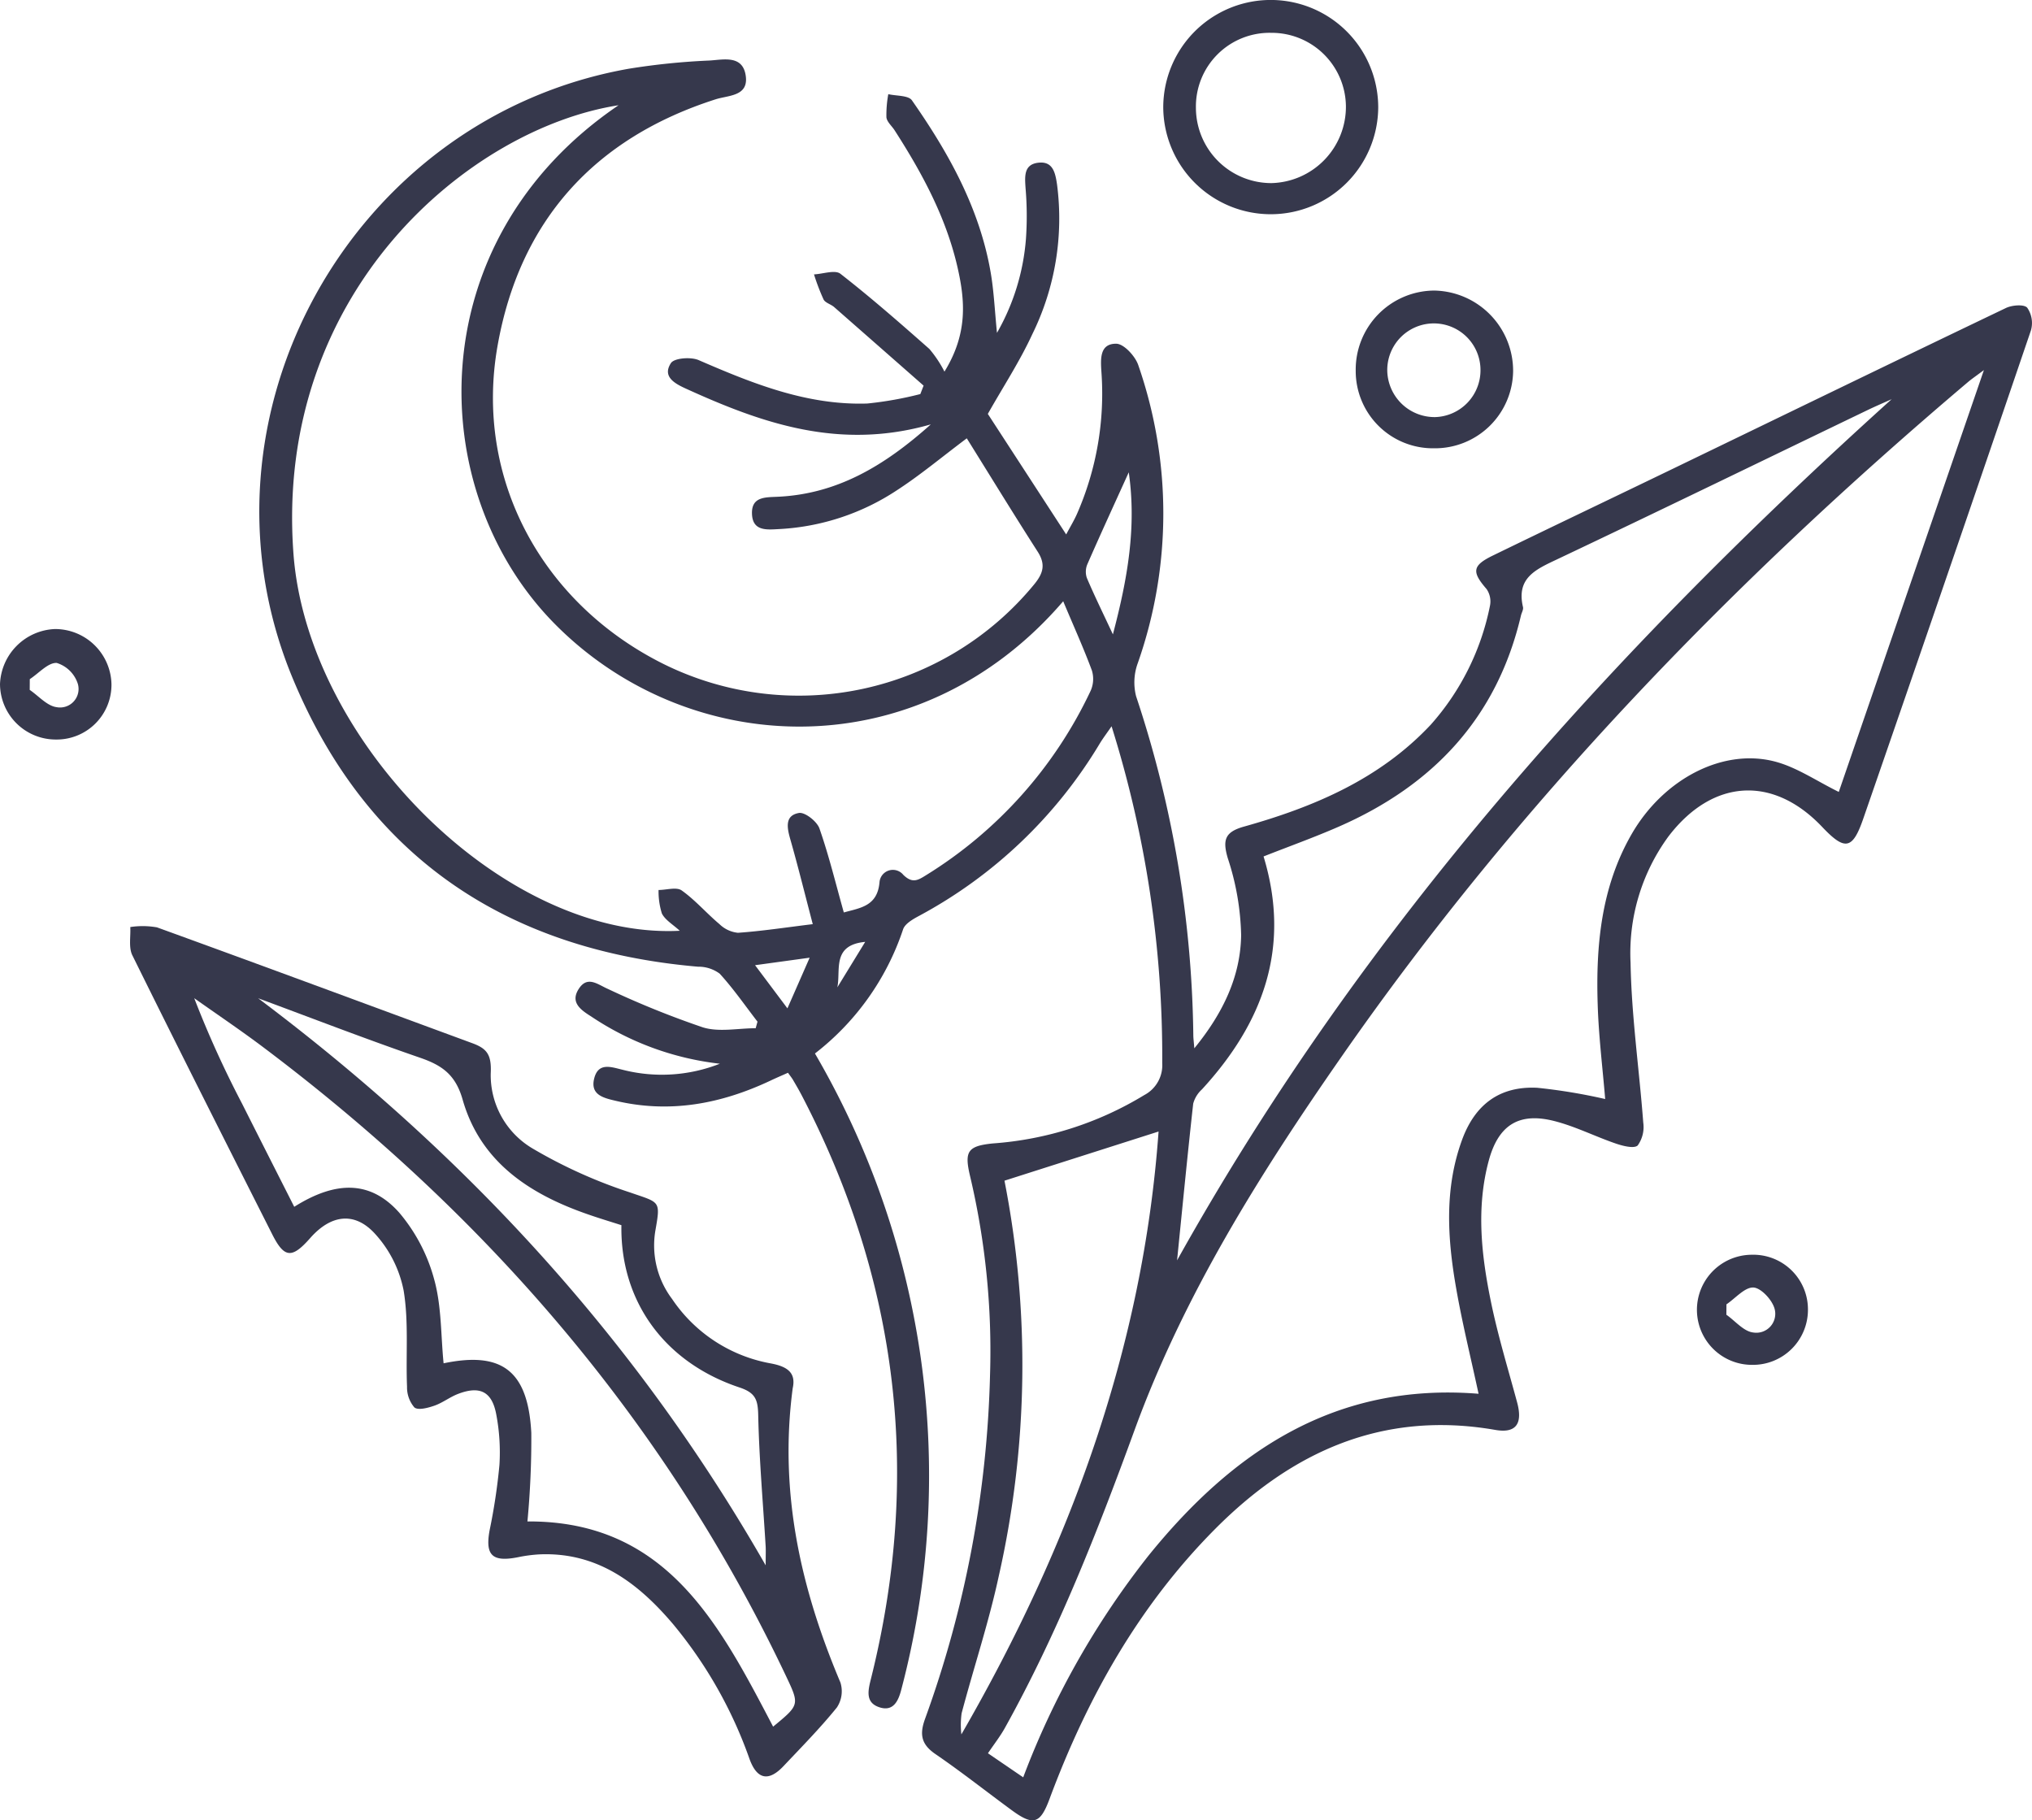 <svg xmlns="http://www.w3.org/2000/svg" width="216.6" height="194.02" viewBox="0 0 216.6 194.02">
  <g id="Gruppe_35" data-name="Gruppe 35" transform="translate(-287.661 -57.913)">
    <path id="Pfad_1518" data-name="Pfad 1518" d="M374.53,170.2a27.842,27.842,0,0,0,9.4-13.221c.192-.6,1.044-1.09,1.693-1.438a50.014,50.014,0,0,0,19.295-18.409c.337-.551.73-1.068,1.239-1.806a117.543,117.543,0,0,1,5.4,35.91,3.594,3.594,0,0,1-1.92,3.4,35.908,35.908,0,0,1-16.134,5.152c-2.674.273-3.058.829-2.436,3.457a81.029,81.029,0,0,1,2.135,21.18,115.5,115.5,0,0,1-6.924,36.685c-.612,1.663-.42,2.725,1.1,3.763,2.775,1.9,5.417,3.99,8.13,5.98,2.328,1.708,3.049,1.45,4.036-1.2,4-10.743,9.509-20.579,17.648-28.768,8.242-8.293,17.924-12.639,29.868-10.562,2.2.383,2.944-.647,2.324-2.939-.956-3.539-2.033-7.055-2.773-10.64-1.031-5-1.61-10.061-.253-15.107,1.024-3.81,3.218-5.2,7-4.233,2.242.575,4.352,1.653,6.556,2.4.748.255,1.94.561,2.325.2a3.371,3.371,0,0,0,.592-2.434c-.429-5.679-1.249-11.346-1.353-17.027a21.059,21.059,0,0,1,4.033-13.469c4.695-6.16,11.155-6.547,16.4-1.013,2.428,2.563,3.238,2.4,4.376-.9q8.961-26.008,17.87-52.037a2.861,2.861,0,0,0-.4-2.415c-.341-.379-1.612-.279-2.265.033-11.836,5.666-23.638,11.4-35.453,17.111-6.4,3.094-12.819,6.15-19.21,9.26-2.239,1.089-2.289,1.75-.7,3.585a2.333,2.333,0,0,1,.358,1.807,26.981,26.981,0,0,1-6.3,12.644c-5.435,5.8-12.451,8.776-19.906,10.866-2.027.568-2.32,1.4-1.733,3.383a27.946,27.946,0,0,1,1.42,8.205c-.073,4.411-1.934,8.3-4.991,12.047-.062-.785-.1-1.089-.107-1.393a118.525,118.525,0,0,0-6.1-36.135,5.977,5.977,0,0,1,.188-3.548A48.132,48.132,0,0,0,409,96.831c-.323-.96-1.538-2.274-2.349-2.281-1.8-.015-1.664,1.676-1.578,3.027a31.9,31.9,0,0,1-2.6,15.1c-.317.723-.733,1.4-1.157,2.2l-8.352-12.846c1.64-2.9,3.406-5.6,4.738-8.488a27.945,27.945,0,0,0,2.64-15.962c-.186-1.275-.449-2.5-1.987-2.325-1.58.178-1.451,1.472-1.368,2.725a34.835,34.835,0,0,1,.04,5.395A23.884,23.884,0,0,1,393.937,93.4c-.238-2.373-.325-4.408-.665-6.4-1.171-6.858-4.483-12.781-8.4-18.385-.379-.542-1.659-.454-2.52-.658a12.2,12.2,0,0,0-.2,2.468c.053.482.569.911.866,1.372,2.931,4.553,5.492,9.282,6.713,14.615.809,3.538,1.114,7.049-1.392,11.118a12.394,12.394,0,0,0-1.609-2.418c-3.1-2.739-6.22-5.47-9.482-8.012-.573-.447-1.859.021-2.815.066a22.883,22.883,0,0,0,1.019,2.672c.189.366.778.5,1.128.81q4.779,4.174,9.536,8.374l-.349.9a38.353,38.353,0,0,1-5.646,1.007c-6.424.212-12.221-2.13-17.986-4.627-.83-.359-2.6-.226-2.954.318-.932,1.431.373,2.165,1.585,2.717,8.114,3.7,16.352,6.61,26.117,3.817-5.065,4.535-10.1,7.431-16.34,7.715-1.288.058-2.755-.017-2.722,1.762.036,1.964,1.618,1.745,2.958,1.677a25.087,25.087,0,0,0,12.534-4.161c2.461-1.6,4.727-3.5,7.406-5.508,2.508,4.023,4.989,8.078,7.555,12.078.875,1.364.6,2.313-.392,3.515a32.474,32.474,0,0,1-39.5,8.454c-12.944-6.456-20.188-19.758-17.679-33.914,2.354-13.277,10.284-22.12,23.245-26.267,1.389-.444,3.559-.308,3.2-2.567-.349-2.187-2.4-1.649-3.862-1.566a73.353,73.353,0,0,0-8.612.877c-29.579,5.247-47.362,37.178-35.81,64.967,7.907,19.023,22.763,28.974,43.205,30.741a3.794,3.794,0,0,1,2.314.744c1.46,1.6,2.7,3.395,4.027,5.114l-.193.7c-1.887,0-3.91.441-5.631-.093a96.6,96.6,0,0,1-10.131-4.1c-1.089-.479-2.145-1.416-3.065-.05-.964,1.433.09,2.237,1.247,2.961a30.821,30.821,0,0,0,13.761,5.065,16.845,16.845,0,0,1-10.332.653c-1.213-.286-2.628-.858-3.067.935-.418,1.708.954,2.045,2.23,2.35,5.817,1.39,11.312.349,16.619-2.162.6-.286,1.219-.547,1.811-.812.269.378.417.558.533.756.316.539.633,1.079.922,1.632q15.561,29.742,7.368,62.295c-.319,1.276-.527,2.456.9,2.94,1.545.523,2.064-.74,2.366-1.916A89.3,89.3,0,0,0,374.53,170.2Zm-2.373,35.693c.358-1.61-.475-2.312-2.339-2.652a16.093,16.093,0,0,1-10.52-6.874,9.468,9.468,0,0,1-1.769-7.318c.56-3.194.473-2.926-2.692-4.024a52.66,52.66,0,0,1-10.365-4.668,9.08,9.08,0,0,1-4.5-8.023c.106-2.028-.429-2.657-1.964-3.223-11.2-4.123-22.391-8.276-33.611-12.346a8.816,8.816,0,0,0-2.847-.033c.058,1.012-.192,2.175.221,3.011,4.911,9.943,9.912,19.841,14.91,29.74,1.286,2.546,2.1,2.6,4.047.4,2.165-2.458,4.681-2.877,6.879-.491a12.547,12.547,0,0,1,3.082,6.086c.554,3.344.221,6.829.362,10.251a3.268,3.268,0,0,0,.785,2.206c.4.33,1.449.048,2.131-.189.875-.3,1.64-.914,2.508-1.248,2.335-.9,3.64-.263,4.09,2.2a21.634,21.634,0,0,1,.336,5.362A62.963,62.963,0,0,1,339.856,221c-.5,2.683.259,3.437,3.011,2.9a15.486,15.486,0,0,1,2.314-.306c6.154-.256,10.5,3.05,14.213,7.42a46.774,46.774,0,0,1,8.168,14.407c.8,2.178,2.038,2.416,3.618.741,1.933-2.049,3.918-4.061,5.686-6.247a3.123,3.123,0,0,0,.38-2.662C373.04,227.29,370.686,217.053,372.157,205.892ZM423.242,80.746a11.457,11.457,0,0,0,11.33-11.383,11.457,11.457,0,0,0-22.915.008A11.461,11.461,0,0,0,423.242,80.746Zm17.264,24.948a8.331,8.331,0,0,0,8.44-8.213,8.561,8.561,0,0,0-8.4-8.6,8.423,8.423,0,0,0-8.378,8.548A8.232,8.232,0,0,0,440.506,105.694ZM293.612,136.736a5.837,5.837,0,0,0,5.931-5.908,6.013,6.013,0,0,0-6.037-5.868,6.107,6.107,0,0,0-5.844,5.859A5.942,5.942,0,0,0,293.612,136.736ZM480.378,197.5a5.823,5.823,0,0,0-5.976-5.848,5.868,5.868,0,1,0,.022,11.736A5.866,5.866,0,0,0,480.378,197.5Z" fill="none"/>
    <path id="Pfad_1519" data-name="Pfad 1519" d="M374.53,170.2a89.3,89.3,0,0,1,9.214,67.762c-.3,1.176-.821,2.439-2.366,1.916-1.43-.484-1.222-1.664-.9-2.94q8.152-32.536-7.368-62.295c-.289-.553-.606-1.093-.922-1.632-.116-.2-.264-.378-.533-.756-.592.265-1.207.526-1.811.812-5.307,2.511-10.8,3.552-16.619,2.162-1.276-.3-2.648-.642-2.23-2.35.439-1.793,1.854-1.221,3.067-.935a16.845,16.845,0,0,0,10.332-.653,30.821,30.821,0,0,1-13.761-5.065c-1.157-.724-2.211-1.528-1.247-2.961.92-1.366,1.976-.429,3.065.05a96.6,96.6,0,0,0,10.131,4.1c1.721.534,3.744.093,5.631.093l.193-.7c-1.326-1.719-2.567-3.517-4.027-5.114a3.794,3.794,0,0,0-2.314-.744c-20.442-1.767-35.3-11.718-43.205-30.741-11.552-27.789,6.231-59.72,35.81-64.967a73.353,73.353,0,0,1,8.612-.877c1.457-.083,3.513-.621,3.862,1.566.361,2.259-1.809,2.123-3.2,2.567-12.961,4.147-20.891,12.99-23.245,26.267-2.509,14.156,4.735,27.458,17.679,33.914a32.474,32.474,0,0,0,39.5-8.454c.991-1.2,1.267-2.151.392-3.515-2.566-4-5.047-8.055-7.555-12.078-2.679,2.01-4.945,3.908-7.406,5.508a25.087,25.087,0,0,1-12.534,4.161c-1.34.068-2.922.287-2.958-1.677-.033-1.779,1.434-1.7,2.722-1.762,6.245-.284,11.275-3.18,16.34-7.715-9.765,2.793-18-.121-26.117-3.817-1.212-.552-2.517-1.286-1.585-2.717.355-.544,2.124-.677,2.954-.318,5.765,2.5,11.562,4.839,17.986,4.627a38.353,38.353,0,0,0,5.646-1.007l.349-.9q-4.766-4.189-9.536-8.374c-.35-.306-.939-.444-1.128-.81a22.883,22.883,0,0,1-1.019-2.672c.956-.045,2.242-.513,2.815-.066,3.262,2.542,6.38,5.273,9.482,8.012a12.394,12.394,0,0,1,1.609,2.418c2.506-4.069,2.2-7.58,1.392-11.118-1.221-5.333-3.782-10.062-6.713-14.615-.3-.461-.813-.89-.866-1.372a12.2,12.2,0,0,1,.2-2.468c.861.2,2.141.116,2.52.658,3.915,5.6,7.227,11.527,8.4,18.385.34,1.992.427,4.027.665,6.4a23.884,23.884,0,0,0,3.088-10.018,34.835,34.835,0,0,0-.04-5.395c-.083-1.253-.212-2.547,1.368-2.725,1.538-.173,1.8,1.05,1.987,2.325a27.945,27.945,0,0,1-2.64,15.962c-1.332,2.892-3.1,5.584-4.738,8.488l8.352,12.846c.424-.8.84-1.48,1.157-2.2a31.9,31.9,0,0,0,2.6-15.1c-.086-1.351-.222-3.042,1.578-3.027.811.007,2.026,1.321,2.349,2.281a48.132,48.132,0,0,1-.044,31.743,5.977,5.977,0,0,0-.188,3.548,118.525,118.525,0,0,1,6.1,36.135c0,.3.045.608.107,1.393,3.057-3.745,4.918-7.636,4.991-12.047a27.946,27.946,0,0,0-1.42-8.205c-.587-1.987-.294-2.815,1.733-3.383,7.455-2.09,14.471-5.065,19.906-10.866a26.981,26.981,0,0,0,6.3-12.644,2.333,2.333,0,0,0-.358-1.807c-1.591-1.835-1.541-2.5.7-3.585,6.391-3.11,12.81-6.166,19.21-9.26,11.815-5.71,23.617-11.445,35.453-17.111.653-.312,1.924-.412,2.265-.033a2.861,2.861,0,0,1,.4,2.415q-8.869,26.042-17.87,52.037c-1.138,3.3-1.948,3.465-4.376.9-5.244-5.534-11.7-5.147-16.4,1.013a21.059,21.059,0,0,0-4.033,13.469c.1,5.681.924,11.348,1.353,17.027a3.371,3.371,0,0,1-.592,2.434c-.385.361-1.577.055-2.325-.2-2.2-.751-4.314-1.829-6.556-2.4-3.781-.969-5.975.423-7,4.233-1.357,5.046-.778,10.111.253,15.107.74,3.585,1.817,7.1,2.773,10.64.62,2.292-.122,3.322-2.324,2.939-11.944-2.077-21.626,2.269-29.868,10.562-8.139,8.189-13.651,18.025-17.648,28.768-.987,2.651-1.708,2.909-4.036,1.2-2.713-1.99-5.355-4.081-8.13-5.98-1.516-1.038-1.708-2.1-1.1-3.763a115.5,115.5,0,0,0,6.924-36.685,81.029,81.029,0,0,0-2.135-21.18c-.622-2.628-.238-3.184,2.436-3.457a35.908,35.908,0,0,0,16.134-5.152,3.594,3.594,0,0,0,1.92-3.4,117.543,117.543,0,0,0-5.4-35.91c-.509.738-.9,1.255-1.239,1.806a50.014,50.014,0,0,1-19.295,18.409c-.649.348-1.5.836-1.693,1.438A27.842,27.842,0,0,1,374.53,170.2ZM400.993,122c-15.491,18.013-40.048,16.822-54.277,2.33-13.909-14.167-14.394-40.762,6.88-55.2-15.861,2.47-36.737,19.865-34.653,47.812,1.5,20.125,22.494,41.13,41.177,40.178-.734-.678-1.555-1.142-1.906-1.841a7.82,7.82,0,0,1-.353-2.506c.837,0,1.911-.344,2.465.049,1.454,1.032,2.643,2.429,4.02,3.584a3.287,3.287,0,0,0,1.975.929c2.534-.176,5.054-.563,7.976-.921-.871-3.32-1.576-6.187-2.388-9.024-.354-1.237-.622-2.551.908-2.825.638-.115,1.927.895,2.191,1.648,1.02,2.914,1.746,5.931,2.6,8.955,1.759-.491,3.592-.661,3.806-3.242a1.429,1.429,0,0,1,2.53-.771c.962.946,1.565.582,2.388.068a46.206,46.206,0,0,0,17.579-19.668,3.1,3.1,0,0,0,.141-2.174C403.16,126.976,402.1,124.639,400.993,122Zm44.276,84.474c-.83-3.855-1.749-7.56-2.4-11.31-.922-5.275-1.255-10.573.635-15.747,1.382-3.786,4.015-5.753,8.008-5.562a59.874,59.874,0,0,1,7.253,1.2c-.272-3.29-.695-6.69-.8-10.1-.2-6.309.379-12.514,3.624-18.143,3.421-5.933,9.85-9.249,15.439-7.683,2.253.632,4.291,2.036,6.637,3.192,5.054-14.687,10.163-29.537,15.47-44.962-.93.695-1.319.956-1.674,1.256-25.193,21.327-48,44.878-66.888,72.051C421.9,183.131,413.829,196,408.6,210.335c-3.972,10.876-8.181,21.6-13.813,31.733-.5.906-1.152,1.732-1.816,2.719l3.758,2.566a88.338,88.338,0,0,1,13.379-23.659C419.1,212.589,430.008,205.242,445.269,206.47ZM489.3,100.462c-.832.375-1.673.732-2.5,1.129-11.04,5.316-22.059,10.679-33.132,15.926-2.273,1.077-4.4,1.971-3.665,5.1.064.269-.145.6-.216.9-2.553,10.9-9.38,18.116-19.437,22.514-2.618,1.144-5.314,2.109-8,3.168,2.945,9.7-.048,17.728-6.566,24.825a3.161,3.161,0,0,0-.935,1.527c-.6,5.4-1.125,10.813-1.719,16.7C432.966,156.693,459.558,127.306,489.3,100.462Zm-78.147,78.057-16.421,5.239a101.952,101.952,0,0,1-.6,42.109c-1.062,4.941-2.671,9.764-3.968,14.657a9.087,9.087,0,0,0-.026,2.251C401.816,222.569,409.515,201.357,411.158,178.519Zm-3.176-70.256c-1.562,3.445-3.014,6.6-4.407,9.784a2.056,2.056,0,0,0-.058,1.463c.808,1.9,1.718,3.749,2.778,6.018C407.853,119.605,408.82,114.121,407.982,108.263ZM368.147,160.79l3.449,4.6,2.37-5.4Zm11.742-2.486c-3.588.339-2.589,3.006-2.972,4.847C377.844,161.638,378.772,160.125,379.889,158.3Z" fill="#36384c"/>
    <path id="Pfad_1520" data-name="Pfad 1520" d="M372.157,205.892c-1.471,11.161.883,21.4,5.089,31.354a3.123,3.123,0,0,1-.38,2.662c-1.768,2.186-3.753,4.2-5.686,6.247-1.58,1.675-2.822,1.437-3.618-.741a46.774,46.774,0,0,0-8.168-14.407c-3.712-4.37-8.059-7.676-14.213-7.42a15.486,15.486,0,0,0-2.314.306c-2.752.54-3.507-.214-3.011-2.9a62.963,62.963,0,0,0,1.043-6.941,21.634,21.634,0,0,0-.336-5.362c-.45-2.464-1.755-3.1-4.09-2.2-.868.334-1.633.945-2.508,1.248-.682.237-1.731.519-2.131.189a3.268,3.268,0,0,1-.785-2.206c-.141-3.422.192-6.907-.362-10.251a12.547,12.547,0,0,0-3.082-6.086c-2.2-2.386-4.714-1.967-6.879.491-1.946,2.209-2.761,2.151-4.047-.4-5-9.9-10-19.8-14.91-29.74-.413-.836-.163-2-.221-3.011a8.816,8.816,0,0,1,2.847.033c11.22,4.07,22.41,8.223,33.611,12.346,1.535.566,2.07,1.195,1.964,3.223a9.08,9.08,0,0,0,4.5,8.023,52.66,52.66,0,0,0,10.365,4.668c3.165,1.1,3.252.83,2.692,4.024a9.468,9.468,0,0,0,1.769,7.318,16.093,16.093,0,0,0,10.52,6.874C371.682,203.58,372.515,204.282,372.157,205.892Zm-2.086,36.058c2.8-2.306,2.831-2.32,1.409-5.322-12.861-27.155-31.91-49.17-55.815-67.137-2.386-1.793-4.866-3.46-7.3-5.185a108.191,108.191,0,0,0,5.086,11.215c1.847,3.671,3.709,7.335,5.574,11.021,4.474-2.819,8.162-2.8,11.208.642a18.364,18.364,0,0,1,3.713,7.108c.791,2.85.7,5.943,1,8.931,6.219-1.3,9,.79,9.349,7.411a93.065,93.065,0,0,1-.413,9.444C358.7,219.989,364.345,231.023,370.071,241.95ZM353.9,188.5c-1.208-.388-2.465-.764-3.7-1.2-6.17-2.156-11.347-5.589-13.227-12.191-.758-2.66-2.2-3.649-4.523-4.452-5.8-2-11.52-4.215-17.272-6.344,21.92,16.459,40.165,36.1,54.1,60.443,0-1.12.023-1.559,0-2-.282-4.668-.694-9.333-.795-14-.035-1.643-.286-2.388-1.988-2.956C358.47,203.13,353.76,196.575,353.9,188.5Z" fill="#36384c"/>
    <path id="Pfad_1521" data-name="Pfad 1521" d="M423.242,80.746a11.461,11.461,0,0,1-11.585-11.375,11.457,11.457,0,0,1,22.915-.008A11.457,11.457,0,0,1,423.242,80.746Zm-.087-19.334a7.853,7.853,0,0,0-8.016,7.984,8.04,8.04,0,0,0,8.062,8.033,8.141,8.141,0,0,0,7.927-8.2A7.913,7.913,0,0,0,423.155,61.412Z" fill="#36384c"/>
    <path id="Pfad_1522" data-name="Pfad 1522" d="M440.506,105.694a8.232,8.232,0,0,1-8.333-8.263,8.423,8.423,0,0,1,8.378-8.548,8.561,8.561,0,0,1,8.4,8.6A8.331,8.331,0,0,1,440.506,105.694Zm4.967-8.357a4.969,4.969,0,0,0-9.938.032,5.048,5.048,0,0,0,5.117,5A4.988,4.988,0,0,0,445.473,97.337Z" fill="#36384c"/>
    <path id="Pfad_1523" data-name="Pfad 1523" d="M293.612,136.736a5.942,5.942,0,0,1-5.95-5.917,6.107,6.107,0,0,1,5.844-5.859,6.013,6.013,0,0,1,6.037,5.868A5.837,5.837,0,0,1,293.612,136.736Zm-2.776-6.434-.007,1.144c.948.645,1.84,1.7,2.856,1.839a1.973,1.973,0,0,0,2.28-2.459,3.418,3.418,0,0,0-2.254-2.252C292.792,128.517,291.8,129.674,290.836,130.3Z" fill="#36384c"/>
    <path id="Pfad_1524" data-name="Pfad 1524" d="M480.378,197.5a5.866,5.866,0,0,1-5.954,5.888,5.868,5.868,0,1,1-.022-11.736A5.823,5.823,0,0,1,480.378,197.5Zm-8.687-.563-.009,1.108c.949.667,1.85,1.783,2.86,1.893a2.02,2.02,0,0,0,2.289-2.494c-.238-.948-1.434-2.251-2.261-2.3C473.646,195.1,472.653,196.288,471.691,196.938Z" fill="#36384c"/>
    <path id="Pfad_1525" data-name="Pfad 1525" d="M407.982,108.263c.838,5.858-.129,11.342-1.687,17.265-1.06-2.269-1.97-4.122-2.778-6.018a2.056,2.056,0,0,1,.058-1.463C404.968,114.864,406.42,111.708,407.982,108.263Z" fill="none"/>
  </g>
</svg>
